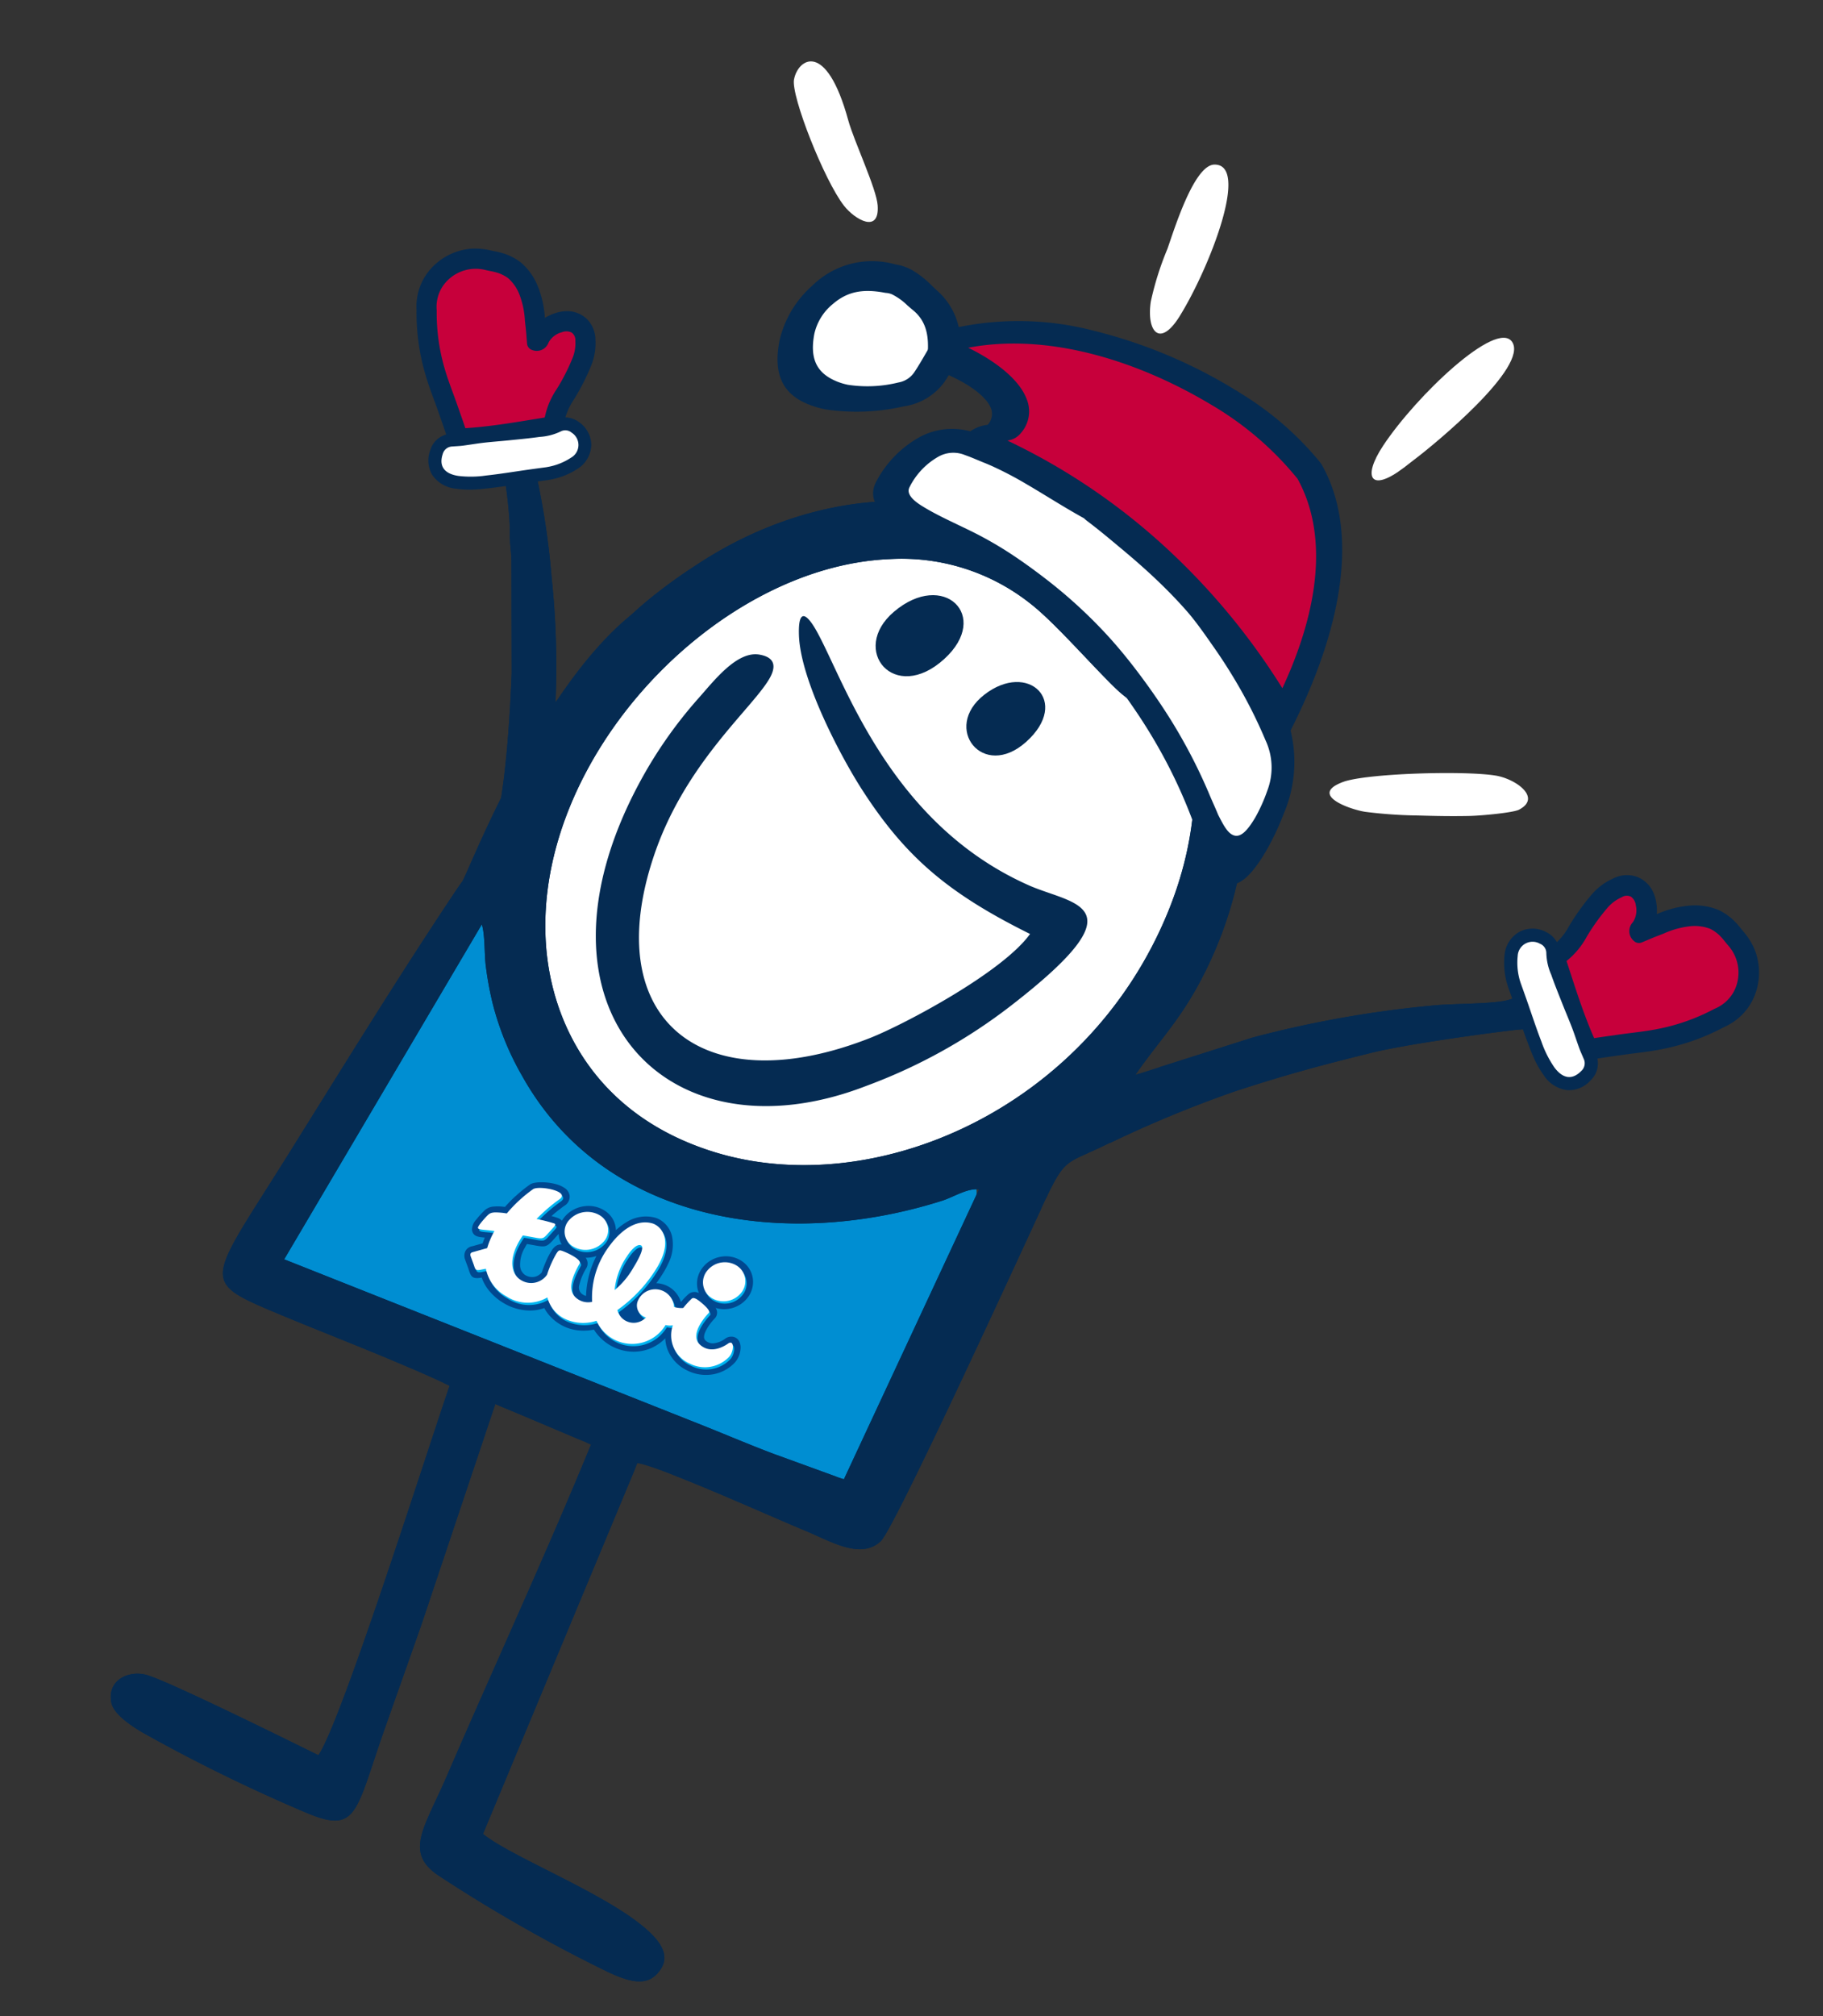 <svg xmlns="http://www.w3.org/2000/svg" xmlns:xlink="http://www.w3.org/1999/xlink" width="248.375" height="274.629" viewBox="0 0 248.375 274.629">
  <rect x="0" y="0" width="248.375" height="274.629" fill="#333333" stroke="none"/>
  <defs>
    <clipPath id="clip-path">
      <rect id="Rectangle_925" data-name="Rectangle 925" width="230.859" height="259.156" fill="none"/>
    </clipPath>
  </defs>
  <g id="Figura02" transform="matrix(0.998, -0.07, 0.07, 0.998, 0, 16.104)">
    <g id="Group_424" data-name="Group 424" clip-path="url(#clip-path)">
      <path id="Path_776" data-name="Path 776" d="M235.937,219.916c-14.729,21.788-43.563,28.031-64.4,13.944s-25.793-43.17-11.064-64.958,43.562-28.031,64.4-13.944,25.793,43.17,11.064,64.958" transform="translate(-87.721 -85.083)" fill="#fff" fill-rule="evenodd"/>
      <path id="Path_777" data-name="Path 777" d="M151.039,305.251c-.336.1-4.2.875-4.5.838-2.988,2.182-11.136,3-15.35,2.7-16.384-1.184-26.57-13.621-34.839-26.2-.774-1.179-1.436-2.218-2.27-3.412-.39-.559-.847-1.132-1.269-1.666-3.366-4.272,2.881-5.477-2.7-8.283-.9.663-1.723.511-3.451,2.138a38.511,38.511,0,0,0-3.212,3.468c-2.242,2.7-4.323,5.26-6.466,8.122-4.13,5.516-8.148,10.973-12.428,16.442-11.8,15.083-11.609,15.847,11.01,25.424A265.451,265.451,0,0,1,110.5,343.067c5.016,3.065,12.623,8.21,17.669,10.108,6.528,2.458,11.5-1.484,9.711-8.244,1.032-1.232,1.889-1.322,3.079-2.571,3.55-3.725,4.941-9.326,7.08-12.055-.108-1.118,4.439-11.291,5.261-13.456,2.024-5.331,3.907-8.9-2.266-11.6" transform="translate(-32.789 -155.381)" fill="#008ed2" fill-rule="evenodd"/>
      <path id="Path_778" data-name="Path 778" d="M57.772,154.658c.339,1.275.078,3.939.135,5.41a44.061,44.061,0,0,0,.586,5.408,39.073,39.073,0,0,0,3.3,10.106c9.827,20.956,34.344,26.2,55.879,20.988,1.615-.391,3.521-1.484,5.124-1.193l-21.115,38.086a11.483,11.483,0,0,1-1.123-.473l-8.227-3.662c-3.136-1.443-6.2-3.011-9.259-4.49L27.735,198.263Zm5.515-71.419c1.758,5.571,2.306,15.293,2.022,18.558-.121,1.406.008,2.2-.036,3.6l-1.044,15.375c-.533,4.945-2.01,16.709-3.927,21.165-1.183,2.749-3.959,5.606-5.734,7.9C46,160.885,37.39,172.913,29.133,184.275c-11.526,15.855-13.08,16.058-3.972,20.7,7.834,3.99,16.258,7.776,23.845,12.041-3.324,7.755-17.9,44.674-21.346,48.925-3.216-1.863-19.78-11.592-22.65-12.564-2.279-.773-5.347.3-4.979,3.432.157,1.342,1.778,2.859,3.884,4.326A225.3,225.3,0,0,0,25.392,273.6c6.724,3.432,6.71.636,11.294-10.083,2.072-4.786,4.2-9.66,6.256-14.428l12.1-29.172,12.618,6.42c-6.882,13.931-15.337,29.341-22.722,43.6-3.562,6.879-6.552,9.949-2.187,13.43a207.9,207.9,0,0,0,22.226,14.8c2.693,1.491,5.072,2.371,6.8.5,2.02-2.05.633-4.37-2.207-6.9-5.594-4.991-17-10.425-20.3-13.572l24.509-48.886c3.163.718,17.819,8.633,21.9,10.644,3.58,1.768,7.478,4.674,10.421,2.274,2.009-1.642,21.975-38.227,25.452-44.513,3.135-5.669,3.309-5,8.191-6.881a169.721,169.721,0,0,1,18.654-6.3c7.115-1.793,11.979-2.737,19.095-3.974,4.378-.761,14.669-1.49,19.539-1.716,3.936-.183,6,.968,9.956.117,6.486-1.4,7.091-8.619,1.416-9.6-4.3-.745-7.728,5.049-12.7,5.458-2.492.2-6.195-.1-8.845-.091a149.574,149.574,0,0,0-25.431,2.642l-16.293,3.95c3.47-4.335,6.48-6.866,9.833-12.291,14.257-23.064,8.988-51.71-10.48-69.318a50.443,50.443,0,0,0-6.495-4.977c-7.146-4.442-6.326-1.83-1.885,3.124,3.437,3.831,8.1,8.769,9.256,10.3,10.585,14.457,14.87,32.837,5.769,51.315C138.257,185.6,108.234,196.1,86.956,187.7c-15.557-6.14-20.693-19-20.656-29.8.082-25.2,26.554-49.677,50.433-48.971a28.2,28.2,0,0,1,18.679,7.436c2.931,2.623,7.41,8.541,10.449,11.976,1.631,1.84,4.277,4.442,4.517-.077.149-2.788-1.828-6.672-2.767-8.43-11.3-21.159-36.8-23.416-57.041-12.071-10.658,5.973-12.724,9.108-20.67,17.416a114.348,114.348,0,0,0,.664-16.954,106.4,106.4,0,0,0-1.536-16.811c-.607-3.408-.925-4.509,1.26-8.766,1.693-3.3,2.152-6.088.893-8.755-1.5-3.176-5.463-4.634-8.091-2.755-4.615,3.3-.951,8.466.2,12.1" transform="translate(0 -40.575)" fill="#052b52" fill-rule="evenodd"/>
      <path id="Path_779" data-name="Path 779" d="M400.878,304.451c-4.3-.745-7.728,5.049-12.7,5.458-2.492.2-6.2-.1-8.846-.091A149.523,149.523,0,0,0,353.9,312.46L341,315.588c-2.629,3.1-4.9,6.487-7.38,9.706l-.107.139a159.88,159.88,0,0,1,17.364-5.806c7.115-1.793,11.979-2.737,19.095-3.973,4.379-.761,14.669-1.49,19.539-1.716,3.936-.183,6,.967,9.956.118,6.486-1.4,7.091-8.619,1.416-9.6" transform="translate(-192.479 -175.67)" fill="#052b52" fill-rule="evenodd"/>
      <path id="Path_780" data-name="Path 780" d="M138.784,144.685q.593-.584,1.164-1.187a.729.729,0,0,1,.106-.8c4.169-5.378,6.138-12.054,9.961-17.637a115.288,115.288,0,0,0,.648-16.836,106.509,106.509,0,0,0-1.536-16.812c-.607-3.407-.926-4.509,1.259-8.766,1.693-3.3,2.152-6.087.893-8.755-1.5-3.176-5.463-4.634-8.091-2.754-4.615,3.3-.951,8.465.2,12.1,1.759,5.571,2.306,15.294,2.022,18.558-.121,1.406.009,2.2-.035,3.595l-1.044,15.375c-.532,4.945-2.01,16.709-3.927,21.165a15.3,15.3,0,0,1-1.615,2.754" transform="translate(-80.097 -40.576)" fill="#052b52" fill-rule="evenodd"/>
      <path id="Path_781" data-name="Path 781" d="M157.389,228.778a.917.917,0,0,1,.382-1.107c.122-.075.24-.155.36-.232,2.438-4.356,3.029-4.6,6.052-5.691.746-.9,1.462-1.829,2.159-2.745,1.915-2.516,3.721-5.123,5.683-7.6l-.6.144c3.47-4.335,6.48-6.866,9.833-12.291,14.256-23.064,8.987-51.71-10.48-69.318a50.476,50.476,0,0,0-6.494-4.977c-7.146-4.442-6.327-1.83-1.886,3.124,3.437,3.831,8.1,8.769,9.256,10.3,10.585,14.457,14.87,32.837,5.77,51.315-12.87,26.129-42.892,36.63-64.171,28.232-15.557-6.14-20.693-19-20.656-29.8.082-25.2,26.554-49.677,50.433-48.971a28.194,28.194,0,0,1,18.679,7.436c2.931,2.623,7.41,8.541,10.45,11.976,1.63,1.84,4.277,4.442,4.517-.077.149-2.789-1.828-6.672-2.767-8.431-11.3-21.159-36.8-23.415-57.041-12.07a65.515,65.515,0,0,0-9.378,6.146C93.437,153.818,81.989,179.32,81.7,179.023c-.292.355-.573.7-.831,1.033C72.3,191.114,63.692,203.143,55.434,214.5c-11.526,15.855-13.08,16.058-3.972,20.7,6.062,3.087,12.475,6.053,18.581,9.212.061-.1,6.532,3.434,13.916,7.063,9.69,4.762,20.917,9.961,20.949,10.048,5.666,2.676,14.125,7.206,17.069,8.658,3.58,1.768,7.478,4.674,10.421,2.274,1.934-1.58,20.5-35.523,24.991-43.677m-30.531,34.44-8.227-3.662c-3.136-1.443-6.2-3.011-9.259-4.49L54.037,228.492l30.037-43.6c.339,1.275.078,3.939.135,5.41a44.063,44.063,0,0,0,.586,5.408,39.089,39.089,0,0,0,3.3,10.106c9.827,20.955,34.344,26.2,55.879,20.988,1.615-.391,3.521-1.484,5.124-1.193l-21.115,38.086a11.429,11.429,0,0,1-1.123-.473" transform="translate(-26.301 -70.804)" fill="#052b52" fill-rule="evenodd"/>
      <path id="Path_782" data-name="Path 782" d="M69.572,491.3c-5.594-4.991-17-10.425-20.3-13.572l24.189-48.249q-1.395-.884-2.788-1.77c-4.221-2.678-19.229-10.675-22.579-11.671.3.168.61.336.912.506-3.323,7.755-17.9,44.674-21.346,48.925C24.444,463.61,7.88,453.88,5.01,452.908c-2.279-.773-5.348.3-4.979,3.432.157,1.342,1.778,2.859,3.883,4.326a225.3,225.3,0,0,0,21.48,12.468c6.724,3.432,6.709.636,11.294-10.083,2.072-4.786,4.2-9.66,6.256-14.428l12.1-29.172,12.618,6.42c-6.882,13.931-15.337,29.341-22.722,43.6-3.562,6.879-6.552,9.949-2.187,13.43a208.01,208.01,0,0,0,22.226,14.8c2.693,1.491,5.072,2.371,6.8.5,2.021-2.05.633-4.37-2.206-6.9" transform="translate(0 -240.111)" fill="#052b52" fill-rule="evenodd"/>
      <path id="Path_783" data-name="Path 783" d="M232.144,216.713c-18.1-9.613-22.935-29.018-26.256-36.294-1.307-2.867-2.41-3.536-2.548.154-.231,6.222,4.665,17.2,7.209,21.777,5.261,9.519,10.764,14.8,21.34,21.005-4.092,4.952-18.015,11.127-22.757,12.614-23.194,7.28-36.748-4.945-27.56-26.9,5.094-12.179,14.614-18.895,17.313-22.829,1.131-1.65.978-2.895-1.1-3.405-3.036-.743-6.465,3.179-8.666,5.32a60.25,60.25,0,0,0-8.981,11.151c-18.3,29.2.128,51.749,28.04,43.13a74.131,74.131,0,0,0,20.51-9.572c18.779-12.552,9.351-13.018,3.46-16.146" transform="translate(-99.729 -102.749)" fill="#052b52" fill-rule="evenodd"/>
      <path id="Path_784" data-name="Path 784" d="M437.5,248.211c3.259-1.405-.126-4.208-2.829-4.853-4.207-1-17.588-1.544-20.821-.587-4.862,1.439.82,3.841,2.772,4.268a62.752,62.752,0,0,0,7.095.994c2.377.239,4.592.436,7,.554,1.661.079,5.969-.025,6.78-.375" transform="translate(-237.738 -139.823)" fill="#fff" fill-rule="evenodd"/>
      <path id="Path_785" data-name="Path 785" d="M437.1,121.076c.454-.3.893-.606,1.3-.871,3.148-2.027,16.666-11.677,14.585-15.189-1.893-3.188-13.526,6.395-18.505,12.885-3.191,4.158-2.135,6.3,2.615,3.174" transform="translate(-249.703 -60.244)" fill="#fff" fill-rule="evenodd"/>
      <path id="Path_786" data-name="Path 786" d="M255.871,2.3c-.576,2.215,3.159,14.04,5.6,17.641,1.313,1.938,4.572,4.21,4.565.251,0-2.295-2.607-8.946-3.183-11.828-2.235-11.2-6.261-8.818-6.979-6.064" transform="translate(-147.637 0)" fill="#fff" fill-rule="evenodd"/>
      <path id="Path_787" data-name="Path 787" d="M369.055,62.473c4.408-6.115,11.025-19.947,6.134-20.22C372.411,42.1,369.1,50.73,368,53.264a41.05,41.05,0,0,0-2.751,6.979c-.89,3.965.735,6.5,3.809,2.23" transform="translate(-210.656 -24.384)" fill="#fff" fill-rule="evenodd"/>
      <path id="Path_788" data-name="Path 788" d="M278.616,182.948c6.784-5.385.718-12.128-6.407-6.878-6.435,4.74-.822,12.615,6.407,6.878" transform="translate(-155.472 -100.52)" fill="#052b52" fill-rule="evenodd"/>
      <path id="Path_789" data-name="Path 789" d="M304.708,212.2c6.513-5.061,1.019-11.022-5.242-6.8-6.094,4.1-.99,11.645,5.242,6.8" transform="translate(-171.25 -117.717)" fill="#052b52" fill-rule="evenodd"/>
      <path id="Path_790" data-name="Path 790" d="M136.042,362.747a1.165,1.165,0,0,1,.845-.164,3.2,3.2,0,0,1-.312-1.289c0-.06,0-.121,0-.181-.274.256-.466.442-.613.585-.169.164-.249.244-.278.272-.932.866-1.137.814-2.741.4l-.5-.123-.272-.068q-.167.235-.32.481a4.434,4.434,0,0,0-.818,2.5,1.574,1.574,0,0,0,.59,1.211c.02.016.056.039.106.071a1.791,1.791,0,0,0,1.214.265,1.753,1.753,0,0,0,.97-.528c.15-.363.42-.958.731-1.546a9.528,9.528,0,0,1,.814-1.31,2.04,2.04,0,0,1,.582-.579m4.328,4.1h0a12.582,12.582,0,0,1,1.131-2.37,4.394,4.394,0,0,1-.912.142,4.348,4.348,0,0,1-.575-.01,1.244,1.244,0,0,1,.142,1.135,1.212,1.212,0,0,1-.121.247,7.9,7.9,0,0,0-1.163,2.313,1.126,1.126,0,0,0,.244,1.135,1.529,1.529,0,0,0,.589.366,12.645,12.645,0,0,1,.666-2.958m-9.3-11.257h0a19.165,19.165,0,0,1,2.075-1.453c.68-.41,2.648-.2,3.846.316a3.512,3.512,0,0,1,.837.49,1.483,1.483,0,0,1,.6,1.064,1.422,1.422,0,0,1-.793,1.334c-.6.365-1.148.743-1.656,1.121l-.214.162a8.242,8.242,0,0,1,.823.314,1.424,1.424,0,0,1,.56.418c.056-.083.116-.166.18-.246a3.8,3.8,0,0,1,.37-.4,4.23,4.23,0,0,1,2.679-1.112,4.072,4.072,0,0,1,2.744.851,3.587,3.587,0,0,1,.387.354,3.231,3.231,0,0,1,.881,2.122c0,.078,0,.156,0,.233a8.191,8.191,0,0,1,1.52-.994,4.9,4.9,0,0,1,3.9-.342v0c.066.022.129.047.189.073s.14.063.194.093a3.2,3.2,0,0,1,.31.193,3.542,3.542,0,0,1,1.451,2.334,5.729,5.729,0,0,1-.8,3.72,10.947,10.947,0,0,1-.638,1.026c-.344.494-.73.992-1.148,1.482a3.6,3.6,0,0,1,3.166,2.793h0a8.929,8.929,0,0,1,1.056-.968,1.282,1.282,0,0,1,1.477-.077,3.356,3.356,0,0,1-.17-.878,3.492,3.492,0,0,1,.775-2.386c.071-.089.145-.175.223-.256a4.016,4.016,0,0,1,2.6-1.22,3.9,3.9,0,0,1,2.732.822c.088.071.171.143.248.217a3.4,3.4,0,0,1,1.055,2.263,3.491,3.491,0,0,1-.775,2.386q-.106.133-.223.256a4.044,4.044,0,0,1-4.339.968,1.128,1.128,0,0,1-.242,1.442c-.042.038-.085.079-.128.12l0,0a6.642,6.642,0,0,0-1.254,1.586c-.225.434-.332.877-.076,1.16l.013.014,0,0a1.447,1.447,0,0,0,1.033.47,3.18,3.18,0,0,0,1.625-.5,1.392,1.392,0,0,1,1.224-.176,1.185,1.185,0,0,1,.726.74,1.847,1.847,0,0,1,.1.726,3.211,3.211,0,0,1-.924,2.018,5.379,5.379,0,0,1-3.131,1.4,5.657,5.657,0,0,1-3.4-.764,5.385,5.385,0,0,1-2.414-2.8,4.861,4.861,0,0,1-.28-1.785,6.146,6.146,0,0,1-1.788,1.107,5.981,5.981,0,0,1-3.108.357,6.45,6.45,0,0,1-4.716-3.329,7.063,7.063,0,0,1-1.6.03,6.309,6.309,0,0,1-2.2-.623,6.221,6.221,0,0,1-2.078-1.71,4.963,4.963,0,0,1-.654-1.1,5.681,5.681,0,0,1-2.163.186,7.065,7.065,0,0,1-3.34-1.261,7.439,7.439,0,0,1-1.992-2.044,5.9,5.9,0,0,1-.718-1.612c-1.351.159-1.46-.277-1.708-1.27-.016-.063-.033-.133-.058-.219l-.324-1.118-.009-.035a1.486,1.486,0,0,1,0-.778,1.226,1.226,0,0,1,1.092-.922h0l1.454-.3c.106-.252.223-.5.352-.752l0-.009c-.956-.156-1.612-.282-1.669-1.2a2.05,2.05,0,0,1,.656-1.3,13.012,13.012,0,0,1,1.183-1.149,2.034,2.034,0,0,1,1.2-.478,6.313,6.313,0,0,1,1.454.115c.061.01.131.022.208.038a20.254,20.254,0,0,1,1.529-1.358" transform="translate(-71.309 -204.261)" fill="#004890" fill-rule="evenodd"/>
      <path id="Path_791" data-name="Path 791" d="M135,356.605a19.072,19.072,0,0,0-3.786,3.034c-.3-.069-.53-.118-.656-.138-1.147-.181-1.5-.163-1.918.169-.295.233-1.5,1.387-1.484,1.655.015.247.645.28,1.465.433.169.032.429.086.751.155a10.351,10.351,0,0,0-1.151,2.246l-2.006.414c-.422.065-.351.407-.318.54l.324,1.118c.191.66.1.94,1.068.783l.555-.064a5.517,5.517,0,0,0,2.5,3.93,5.318,5.318,0,0,0,5.584.553,4.5,4.5,0,0,0,2.525,3.257,5.8,5.8,0,0,0,3.925.382,5.314,5.314,0,0,0,9.345,1.23,2.289,2.289,0,0,0,.984.115,4.175,4.175,0,0,0,1.913,5.346,4.545,4.545,0,0,0,5.421-.52c.727-.662.927-2.38-.021-1.812-.8.482-2.552,1.2-3.813-.128-1.32-1.39.765-3.558,1.5-4.227.266-.243-.353-.922-.885-1.438s-1-.884-1.291-.663a10.537,10.537,0,0,0-1.247,1.185,3.146,3.146,0,0,1-1.241-.23,2.565,2.565,0,0,0-4.943-.98,1.7,1.7,0,0,0,1.028,2.145,2.289,2.289,0,0,1-3.814-1.28,19.347,19.347,0,0,0,5.811-5.427c2.275-3.27,1.2-5.256-.007-5.91a1.544,1.544,0,0,0-.249-.108c-1.911-.673-4.19.293-6.463,3.2a11.61,11.61,0,0,0-2.444,6.891,2.49,2.49,0,0,1-2.125-.686c-1.122-1.1-.468-2.725.8-4.638.362-.548-1.819-1.725-2.363-1.924-.334-.122-.435.007-.7.344a14.236,14.236,0,0,0-1.475,2.788,2.629,2.629,0,0,1-3.487.557c-1.335-.832-1.81-2.964.345-5.828q.1-.138.227-.291c.316.076.612.148.874.213,1.633.408,1.741.531,2.369-.053.128-.119.576-.563.907-.871s.493-.5.225-.622a20.891,20.891,0,0,0-2.356-.772,22.919,22.919,0,0,1,3.322-2.475c1.577-.969-2.7-2.1-3.525-1.6m8.913,4.239h0a2.343,2.343,0,0,1,.093,3.645,3.308,3.308,0,0,1-4.2.208,2.343,2.343,0,0,1-.094-3.645,3.308,3.308,0,0,1,4.2-.208m18.11,8.128h0a2.5,2.5,0,0,1,.217,3.743,3.082,3.082,0,0,1-4.079.307,2.5,2.5,0,0,1-.217-3.742,3.081,3.081,0,0,1,4.079-.307m-16.89,2.108h0a9.7,9.7,0,0,1,1.96-4.422c.715-.956,1.555-1.671,2.045-1.4.448.248-.21,1.517-1.249,2.961a11.1,11.1,0,0,1-2.756,2.862" transform="translate(-72.645 -205.738)" fill="#00b5f1" fill-rule="evenodd"/>
      <path id="Path_792" data-name="Path 792" d="M134.636,355.836a19.092,19.092,0,0,0-3.787,3.034c-.3-.069-.53-.117-.656-.137-1.147-.181-1.5-.163-1.918.169-.295.233-1.5,1.388-1.484,1.655.015.247.645.279,1.465.433.169.032.429.086.751.155a10.341,10.341,0,0,0-1.151,2.246l-2.005.414c-.422.065-.351.407-.319.54l.323,1.118c.191.66.1.94,1.068.783l.555-.064a5.518,5.518,0,0,0,2.5,3.93,5.319,5.319,0,0,0,5.584.553,4.5,4.5,0,0,0,2.525,3.257,5.793,5.793,0,0,0,3.925.382,5.314,5.314,0,0,0,9.345,1.23,2.29,2.29,0,0,0,.984.115,4.174,4.174,0,0,0,1.913,5.346,4.545,4.545,0,0,0,5.421-.52c.727-.662.927-2.38-.02-1.812-.8.482-2.552,1.2-3.814-.128-1.32-1.39.765-3.558,1.5-4.227.266-.243-.353-.922-.885-1.438s-1-.884-1.291-.663a10.566,10.566,0,0,0-1.246,1.185,3.148,3.148,0,0,1-1.241-.23,2.565,2.565,0,0,0-4.943-.98,1.7,1.7,0,0,0,1.028,2.145,2.289,2.289,0,0,1-3.814-1.28,19.347,19.347,0,0,0,5.811-5.427c2.275-3.27,1.2-5.256-.007-5.911a1.545,1.545,0,0,0-.249-.108c-1.911-.674-4.19.293-6.463,3.2a11.608,11.608,0,0,0-2.444,6.891,2.49,2.49,0,0,1-2.125-.686c-1.122-1.1-.468-2.725.8-4.638.363-.548-1.819-1.725-2.363-1.924-.334-.122-.435.007-.7.344a14.235,14.235,0,0,0-1.475,2.788,2.629,2.629,0,0,1-3.487.557c-1.335-.832-1.81-2.963.345-5.828.069-.092.145-.189.227-.292.316.076.612.148.874.214,1.633.408,1.74.532,2.369-.053.128-.119.576-.563.906-.871s.494-.5.226-.622a20.778,20.778,0,0,0-2.356-.772,22.928,22.928,0,0,1,3.322-2.475c1.577-.968-2.7-2.1-3.525-1.6m8.913,4.239h0a2.343,2.343,0,0,1,.094,3.644,3.308,3.308,0,0,1-4.2.209,2.343,2.343,0,0,1-.094-3.645,3.308,3.308,0,0,1,4.2-.208m18.11,8.128h0a2.5,2.5,0,0,1,.217,3.742,3.082,3.082,0,0,1-4.079.307,2.5,2.5,0,0,1-.217-3.743,3.082,3.082,0,0,1,4.079-.307m-16.89,2.108h0a9.706,9.706,0,0,1,1.96-4.422c.714-.957,1.555-1.672,2.045-1.4.448.248-.21,1.517-1.249,2.961a11.108,11.108,0,0,1-2.756,2.862" transform="translate(-72.434 -205.294)" fill="#fff" fill-rule="evenodd"/>
      <path id="Path_793" data-name="Path 793" d="M249.771,68.274a11.6,11.6,0,0,1,11.48-2.07,6.7,6.7,0,0,1,2.141.884,13,13,0,0,1,2.644,2.4c.2.218.4.436.6.646a9.31,9.31,0,0,1,2.607,5.182,40.648,40.648,0,0,1,18.3,1.777A68.307,68.307,0,0,1,307.2,87.2a42.493,42.493,0,0,1,9.846,9.918,3.134,3.134,0,0,1,.287.518c4.252,9.164,1.405,21.823-6.847,35.633a17.944,17.944,0,0,1-1.724,11.236,35.977,35.977,0,0,1-2.832,5.013c-.91,1.286-3.7,5.321-5.948,3.744-1.209-.841-1.86-2.882-2.485-4.661-.037-.109-.072-.222-.1-.341-.081-.3-.164-.6-.251-.894-.215-.736-.449-1.491-.688-2.319a69.752,69.752,0,0,0-2.917-8.154,72.774,72.774,0,0,0-4.122-8.125c-.4-.685-.827-1.393-1.3-2.16-.854-1.366-1.752-2.711-2.664-3.966q-.7-.958-1.425-1.88a62.371,62.371,0,0,0-7.725-8.122c-1.155-1.019-2.34-2.007-3.514-2.915a47.916,47.916,0,0,0-5.773-3.878c-2.58-1.462-5.4-2.836-7.851-4.446-3.734-2.392-3.486-4.438-2.586-5.913a14.82,14.82,0,0,1,5.836-5.375,9.3,9.3,0,0,1,7.4-.53,5.2,5.2,0,0,1,2.433-.721,2.171,2.171,0,0,0,.609-2.184c-.417-1.447-2.368-3.3-5.424-4.926-.22.308-.445.615-.685.921a8.283,8.283,0,0,1-5.756,2.887,28.607,28.607,0,0,1-10.605-.33,12.819,12.819,0,0,1-2.284-.847c-3.4-1.636-4.557-4.436-3.324-8.971a14.181,14.181,0,0,1,4.993-7.137" transform="translate(-140.993 -37.813)" fill="#052b52" fill-rule="evenodd"/>
      <path id="Path_794" data-name="Path 794" d="M316.8,167q.828,1.551,1.585,3.153a72.418,72.418,0,0,1,3.122,7.7c.218.644.448,1.263.682,1.923q.147.415.287.838c.558,1.312,1.037,2.452,1.782,2.87.9.507,1.879-.169,3.289-2.231a22.763,22.763,0,0,0,1.84-3.458,8.774,8.774,0,0,0,.226-6.869,65.029,65.029,0,0,0-3.245-7.817q-1.373-2.792-2.962-5.421c-.431-.717-.864-1.444-1.293-2.136-.622-1-1.288-2.022-1.987-2.939-1.244-1.633-2.594-3.215-3.953-4.69-1.269-1.379-2.63-2.753-4-4.073-1.12-1.077-2.245-2.168-3.357-3.188q-.677-.62-1.368-1.224a4.53,4.53,0,0,1-.333-.328c-.018-.018-.035-.038-.053-.056-.992-.639-2.021-1.343-3.15-2.137-1.5-1.052-2.978-2.124-4.436-3.113a48.777,48.777,0,0,0-4.455-2.736c-.338-.179-.672-.35-1-.507-.234-.113-.465-.23-.7-.347-.14-.071-.692-.349-.83-.415-.285-.14-.624-.3-.977-.45a4.144,4.144,0,0,0-3.667-.022,9.8,9.8,0,0,0-4.154,3.811c-.178.3-.707,1.142,1.511,2.726,1.978,1.433,4.348,2.66,6.723,4.055a51.177,51.177,0,0,1,5.844,4.039c1.141.9,2.295,1.879,3.408,2.867a66.752,66.752,0,0,1,7.646,7.976q.734.908,1.438,1.851c1.369,1.831,2.693,3.824,3.924,5.818.825,1.34,1.669,2.768,2.61,4.526" transform="translate(-163.625 -74.402)" fill="#fff" fill-rule="evenodd"/>
      <path id="Path_795" data-name="Path 795" d="M260.287,87.546a17.568,17.568,0,0,0,6.97.185,3.257,3.257,0,0,0,2.257-1.253c.581-.745,1.119-1.54,1.641-2.309l.307-.452a.681.681,0,0,0,.118-.283c.244-2.373-.258-4.065-1.677-5.4-.242-.227-.475-.46-.7-.685a8.237,8.237,0,0,0-2.008-1.661,2.507,2.507,0,0,0-.763-.237,1.25,1.25,0,0,1-.16-.032c-3.065-.808-5.153-.483-7.2,1.042a7.284,7.284,0,0,0-2.79,3.89c-.825,3.162-.118,5.108,2.157,6.413a8.252,8.252,0,0,0,1.85.777" transform="translate(-147.716 -43.281)" fill="#fff" fill-rule="evenodd"/>
      <path id="Path_796" data-name="Path 796" d="M345.308,144.467c5.918-10.7,7.611-20.625,4.058-28.294a43.374,43.374,0,0,0-10.921-10.814c-10.189-7.133-22.012-11.39-32.575-10.125,2.848,1.628,6.526,4.431,7.452,7.512a4.437,4.437,0,0,1-1.065,4.533,2.756,2.756,0,0,1-1.952.929,86.621,86.621,0,0,1,19.172,14.663,92.533,92.533,0,0,1,15.487,20.957q.173.319.344.638" transform="translate(-176.528 -54.835)" fill="#c7003b" fill-rule="evenodd"/>
      <path id="Path_797" data-name="Path 797" d="M132.2,77.527c-.07-.271-.139-.536-.21-.8q-.328-1.221-.665-2.444c-.14-.513-.293-1.039-.44-1.548-.342-1.179-.7-2.4-.959-3.646a29.708,29.708,0,0,1-.57-8.759,7.721,7.721,0,0,1,1.823-4.919,8.263,8.263,0,0,1,6.157-2.881,9.064,9.064,0,0,1,2.664.421c.17.053.342.1.514.148a10,10,0,0,1,1.519.516A7.5,7.5,0,0,1,144,54.895a8.3,8.3,0,0,1,2.1,3.514,13.669,13.669,0,0,1,.614,4.221,6.788,6.788,0,0,1,1.519-.565,5.076,5.076,0,0,1,1.212-.151,3.917,3.917,0,0,1,2.867,1.161,4.022,4.022,0,0,1,1.061,3.061,8.005,8.005,0,0,1-.8,3.358,30,30,0,0,1-2.729,4.543,8.617,8.617,0,0,0-1.288,2.3,3.255,3.255,0,0,1,1.868.827,3.829,3.829,0,0,1,1.386,3.163,3.951,3.951,0,0,1-1.908,3.006,10.1,10.1,0,0,1-4.084,1.322c-.055.009-.11.015-.164.019l-.758.049c-.559.036-1.118.071-1.677.111-.6.042-1.206.089-1.809.137-1.349.105-2.743.214-4.134.267-.419.016-.87.031-1.336.031a12.905,12.905,0,0,1-2.912-.289,4.373,4.373,0,0,1-3.124-2.124,3.882,3.882,0,0,1-.006-3.377,3.087,3.087,0,0,1,2.293-1.947" transform="translate(-74.595 -30.318)" fill="#052b52" fill-rule="evenodd"/>
      <path id="Path_798" data-name="Path 798" d="M148.334,117.783a8.474,8.474,0,0,0,3.4-1.058,1.983,1.983,0,0,0,.315-3.379,1.334,1.334,0,0,0-1.476-.277,7.662,7.662,0,0,1-2.906.542c-1.417.1-2.843.129-4.266.175-1.112.036-2.226.033-3.336.082-.97.042-1.934.141-2.9.2-.479.027-.961.008-1.442.016a1.387,1.387,0,0,0-1.4.934c-.657,1.6.021,2.687,1.894,3.114a14.37,14.37,0,0,0,3.79.215c1.965-.075,3.926-.263,5.887-.4.814-.058,1.628-.107,2.443-.16" transform="translate(-77.379 -65.188)" fill="#fff" fill-rule="evenodd"/>
      <path id="Path_799" data-name="Path 799" d="M138.611,80.6c3.183.021,6.385-.277,9.488-.567l1.4-.13a10.647,10.647,0,0,1,1.9-3.749,27.4,27.4,0,0,0,2.478-4.135,5.376,5.376,0,0,0,.507-2.241,1.241,1.241,0,0,0-.439-1.162,1.653,1.653,0,0,0-1.3-.126,2.878,2.878,0,0,0-1.862,1.189c-.018.028-.036.058-.055.088a1.707,1.707,0,0,1-2.342.833,1,1,0,0,1-.155-.085.986.986,0,0,1-.433-.8c0-.242-.005-.484-.008-.724,0-.556-.008-1.082-.033-1.609-.013-.268-.022-.537-.031-.805a11.68,11.68,0,0,0-.464-3.5,5.745,5.745,0,0,0-1.37-2.4,3.905,3.905,0,0,0-.459-.36,5.642,5.642,0,0,0-.8-.444,7.746,7.746,0,0,0-1.106-.365c-.2-.055-.4-.11-.595-.171a5.441,5.441,0,0,0-6,1.714,5.114,5.114,0,0,0-1.092,3.283,26.969,26.969,0,0,0,.521,7.95c.243,1.151.582,2.32.91,3.451.15.518.306,1.054.451,1.586q.336,1.227.668,2.456c.073.272.145.545.218.828" transform="translate(-78.344 -34.07)" fill="#c7003b" fill-rule="evenodd"/>
      <path id="Path_800" data-name="Path 800" d="M475.888,304.387c.285-.024.564-.047.841-.068.859-.064,1.721-.126,2.582-.186.542-.038,1.1-.069,1.642-.1,1.252-.069,2.547-.141,3.841-.31a30.375,30.375,0,0,0,8.641-2.416,7.892,7.892,0,0,0,4.127-3.423,8.449,8.449,0,0,0,.694-6.914,9.272,9.272,0,0,0-1.308-2.426c-.108-.146-.213-.3-.317-.446a10.261,10.261,0,0,0-1.012-1.29,7.672,7.672,0,0,0-1.9-1.467,8.484,8.484,0,0,0-4.1-.839,13.989,13.989,0,0,0-4.279.837,6.89,6.89,0,0,0,.031-1.656,5.179,5.179,0,0,0-.265-1.22,4,4,0,0,0-2.091-2.373,4.112,4.112,0,0,0-3.311.014,8.18,8.18,0,0,0-2.969,1.9,30.677,30.677,0,0,0-3.458,4.171A8.809,8.809,0,0,1,471.5,288.2a3.329,3.329,0,0,0-1.43-1.521,3.913,3.913,0,0,0-3.52-.266,4.039,4.039,0,0,0-2.253,2.858,10.322,10.322,0,0,0,.108,4.386c.01.055.022.111.038.165l.21.748c.155.551.31,1.1.461,1.655.164.6.322,1.194.481,1.791.355,1.336.722,2.717,1.142,4.077.126.409.265.85.422,1.3a13.164,13.164,0,0,0,1.265,2.71,4.467,4.467,0,0,0,3.106,2.294,3.969,3.969,0,0,0,3.26-1.137,3.156,3.156,0,0,0,1.1-2.871" transform="translate(-267.846 -161.455)" fill="#052b52" fill-rule="evenodd"/>
      <path id="Path_801" data-name="Path 801" d="M468.63,304.471a8.668,8.668,0,0,1-.131-3.637,2.027,2.027,0,0,1,3.152-1.448,1.365,1.365,0,0,1,.766,1.329,7.827,7.827,0,0,0,.461,2.986c.379,1.4.838,2.785,1.275,4.173.342,1.085.721,2.158,1.051,3.245.287.949.518,1.913.793,2.865.136.472.318.93.473,1.4a1.417,1.417,0,0,1-.426,1.669c-1.32,1.175-2.6.89-3.645-.773a14.692,14.692,0,0,1-1.491-3.582c-.593-1.921-1.075-3.876-1.606-5.814-.22-.8-.448-1.607-.673-2.411" transform="translate(-270.301 -172.589)" fill="#fff" fill-rule="evenodd"/>
      <path id="Path_802" data-name="Path 802" d="M487.293,305.421c-1.1-3.063-1.894-6.252-2.666-9.343q-.174-.7-.35-1.4a10.885,10.885,0,0,0,2.974-3.1,27.965,27.965,0,0,1,3.149-3.79,5.491,5.491,0,0,1,1.99-1.248,1.27,1.27,0,0,1,1.269.03,1.69,1.69,0,0,1,.561,1.21,2.941,2.941,0,0,1-.516,2.2c-.021.027-.044.054-.067.083a1.745,1.745,0,0,0-.011,2.541,1.044,1.044,0,0,0,.135.121,1.009,1.009,0,0,0,.921.146c.235-.079.468-.159.7-.238.538-.184,1.047-.358,1.563-.513.263-.079.525-.161.787-.243a11.931,11.931,0,0,1,3.533-.737,5.875,5.875,0,0,1,2.779.509,3.988,3.988,0,0,1,.5.321,5.787,5.787,0,0,1,.7.62,7.83,7.83,0,0,1,.727.944c.121.173.241.346.367.515a5.562,5.562,0,0,1,.378,6.368,5.225,5.225,0,0,1-2.8,2.165,27.564,27.564,0,0,1-7.843,2.189c-1.193.155-2.435.224-3.636.29-.551.031-1.12.062-1.683.1q-1.3.091-2.6.187c-.288.022-.575.045-.872.07" transform="translate(-279.492 -165.287)" fill="#c7003b" fill-rule="evenodd"/>
    </g>
  </g>
</svg>

